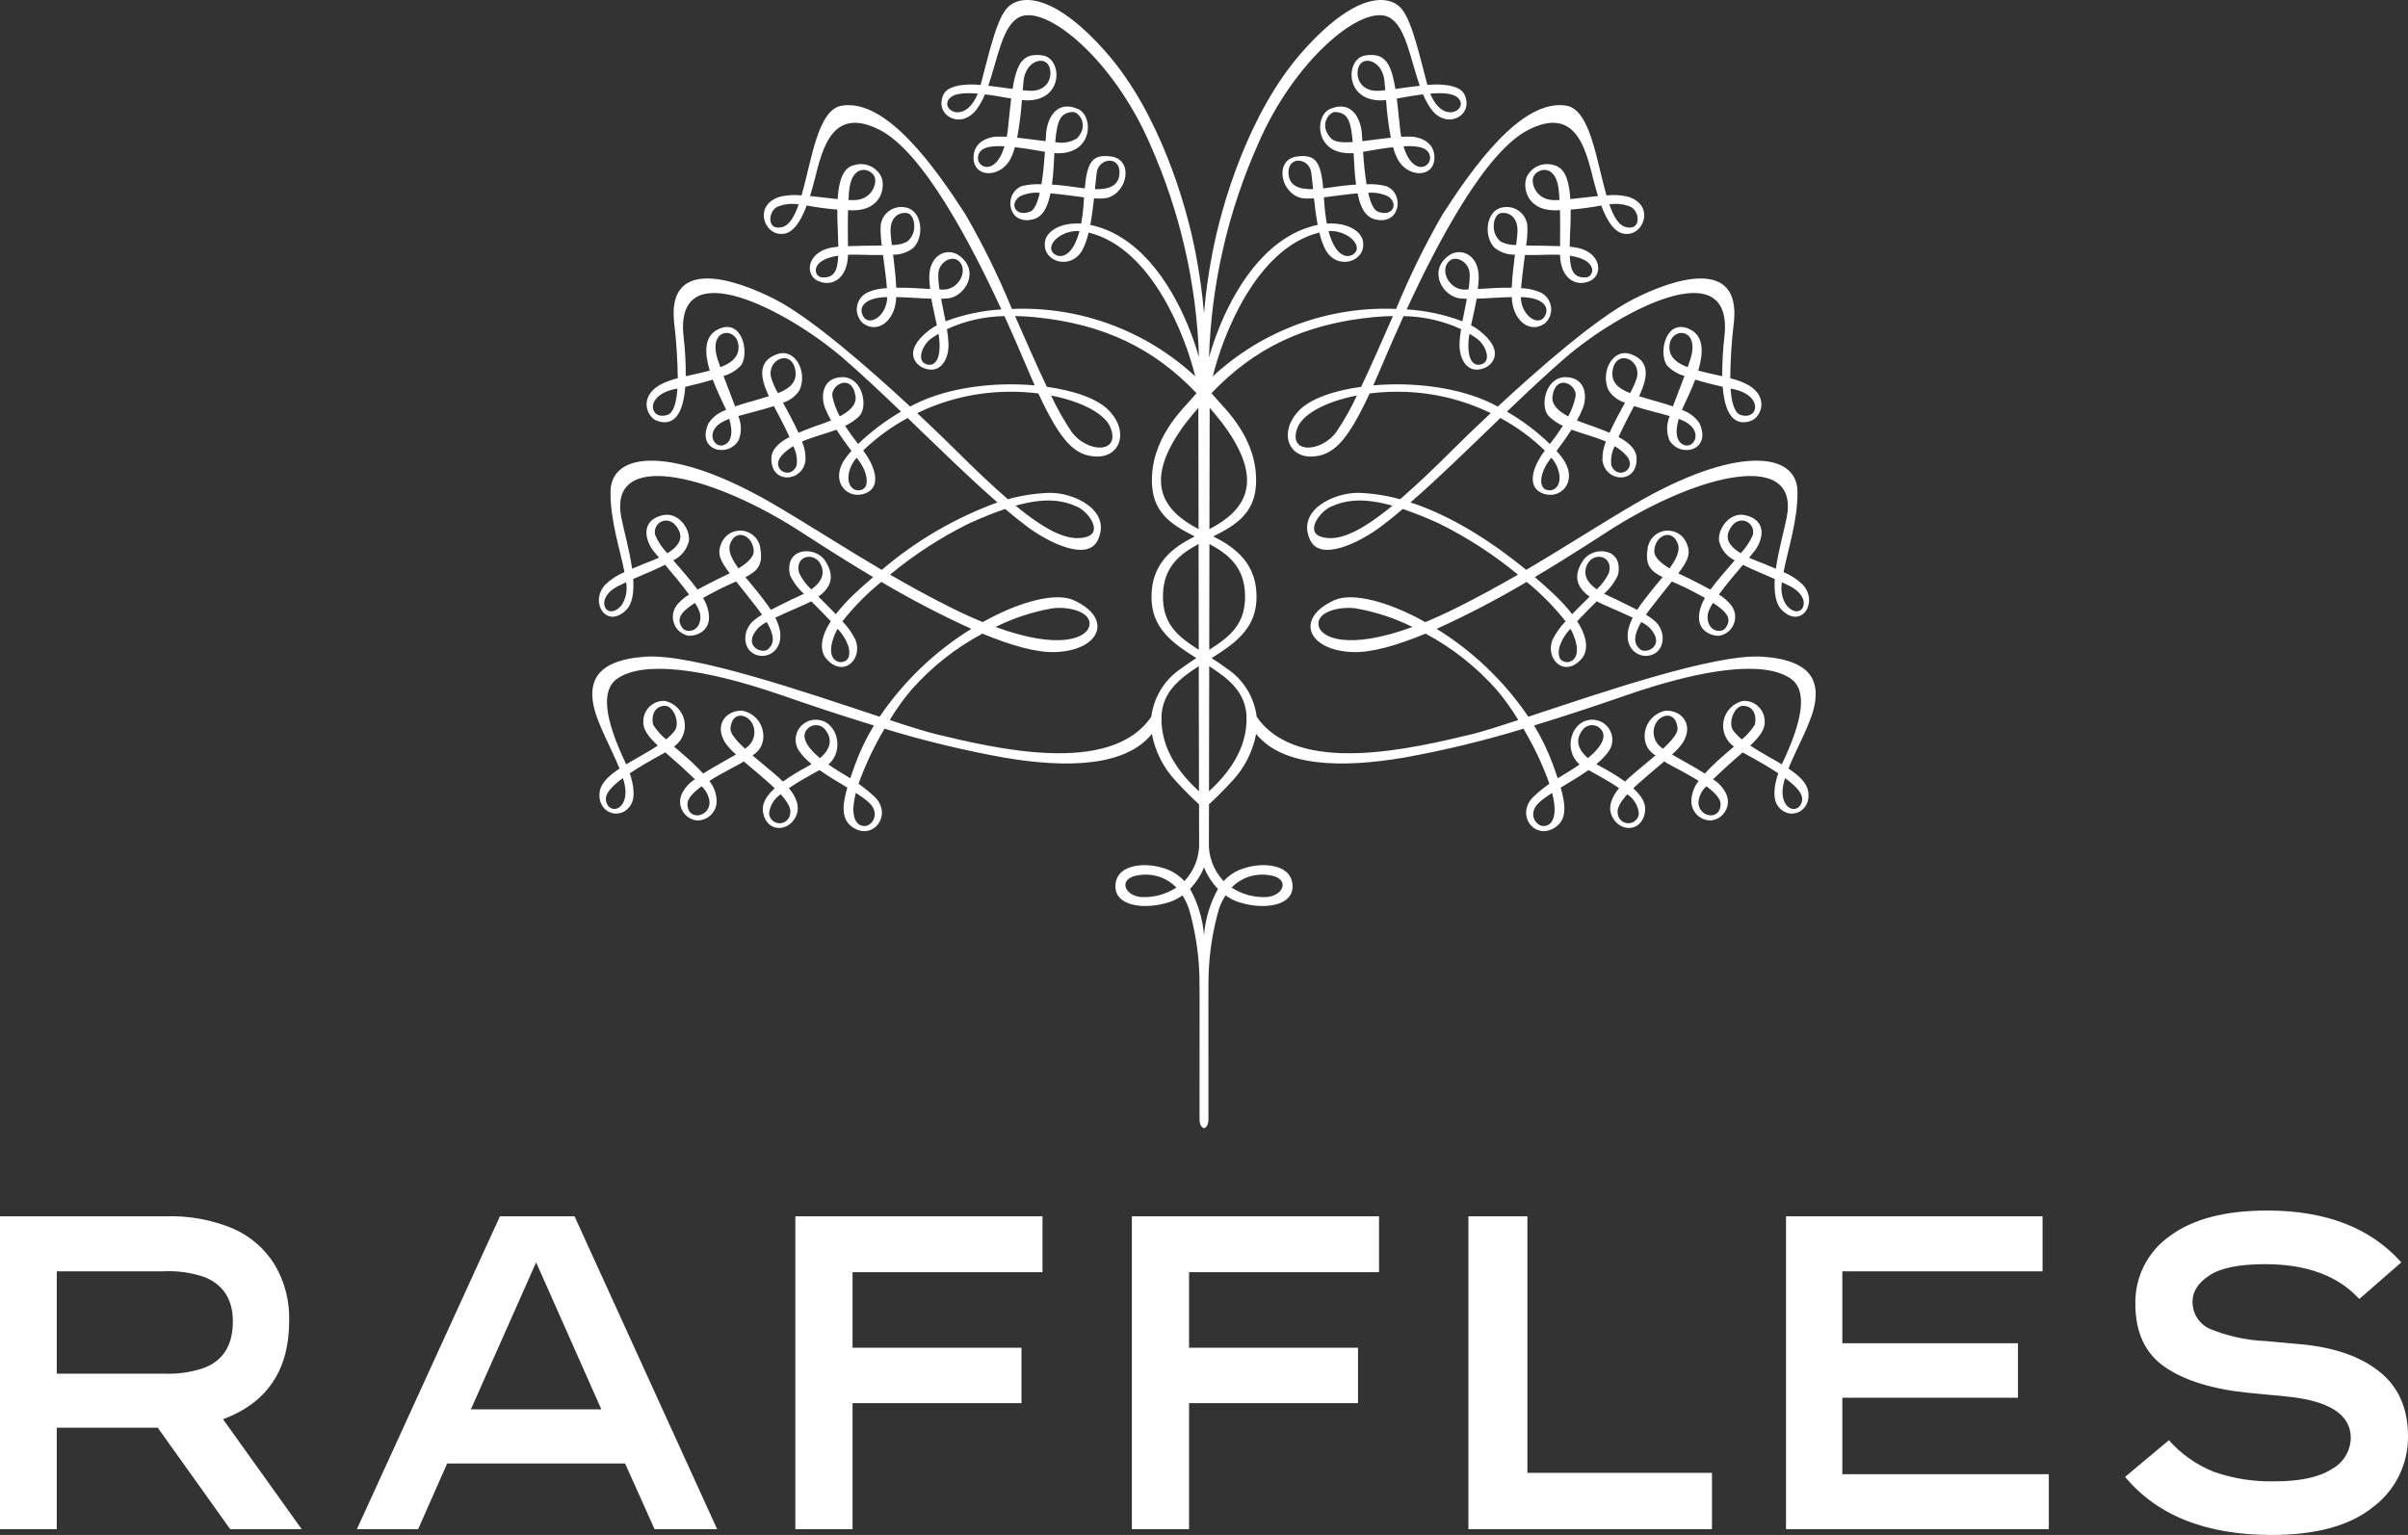 <svg width="298" height="190" viewBox="0 0 298 190" fill="none" xmlns="http://www.w3.org/2000/svg">
<rect x="0" y="0" width="298" height="190" fill="#333333" stroke="none"/>
<path d="M218.129 81.285C212.27 80.882 198.27 85.692 189.138 88.717C186.165 84.334 182.299 80.628 177.793 77.842C181.608 76.106 185.326 74.165 188.931 72.028C190.713 73.471 192.327 75.108 193.745 76.909C193.099 77.576 192.559 78.338 192.144 79.168C191.164 81.528 193.579 83.974 195.707 81.57C196.41 80.784 196.709 79.272 195.183 76.903C195.947 76.072 196.805 75.228 197.604 74.428C198.21 74.798 200.344 75.633 202.055 76.454C201.817 76.918 201.635 77.41 201.513 77.917C201.017 80.184 202.665 81.499 204.209 81.123C205.968 80.697 206.273 78.399 204.938 77.007C204.562 76.653 204.144 76.346 203.693 76.095C203.853 75.877 203.988 75.669 204.175 75.421C205.289 73.981 206.188 72.87 206.896 71.976C207.604 72.29 208.415 72.643 209.315 73.113C209.956 73.439 210.494 73.732 210.996 74.017C210.85 74.253 210.724 74.5 210.62 74.757C209.318 77.99 211.81 78.8 212.837 78.684C213.241 78.601 213.617 78.414 213.927 78.142C214.237 77.869 214.471 77.521 214.605 77.13C214.739 76.74 214.769 76.322 214.692 75.916C214.614 75.511 214.433 75.133 214.164 74.819C213.754 74.333 213.266 73.919 212.719 73.593C213.609 72.381 214.768 70.998 215.695 69.915C216.846 70.497 218.234 71.045 219.632 71.667C219.538 73.294 219.719 74.721 220.516 75.517C222.953 77.917 225.106 74.507 223.08 72.348C222.396 71.695 221.596 71.176 220.721 70.817C221.244 68.051 222.481 64.492 222.446 60.849C222.392 55.809 214.639 55.181 202.272 62.402C197.965 64.92 193.668 67.721 188.874 70.536C185.128 67.463 180.015 63.968 174.559 62.192C178.03 59.173 181.88 55.397 185.671 51.742C187.685 52.822 189.538 54.178 191.175 55.773C189.555 57.917 188.922 60.382 190.99 61.099C193.117 61.844 195.112 59.742 193.684 57.207C193.381 56.709 193.026 56.244 192.626 55.819C193.198 55.065 193.867 54.14 194.479 53.184C195.868 53.706 197.371 54.057 198.743 54.657C198.435 55.381 198.287 56.164 198.309 56.951C198.613 59.733 202.719 59.995 202.528 56.635C202.463 55.511 201.444 54.703 200.298 54.094C200.896 52.773 201.647 51.356 202.22 50.267C203.651 50.734 205.293 51.111 206.638 51.501C206.227 52.448 206.209 53.52 206.587 54.481C207.921 56.764 211.914 55.755 210.298 52.357C209.776 51.602 209.023 51.036 208.152 50.745C208.193 50.649 208.223 50.56 208.268 50.459C208.611 49.692 209.26 48.401 209.79 46.992C210.917 47.335 212.123 47.637 213.19 47.876C213.539 52.22 215.239 52.632 216.73 52.073C217.983 51.609 219.115 48.873 215.818 47.383C215.269 47.148 214.703 46.959 214.124 46.816C214.146 44.484 214.3 42.155 214.583 39.839C215.399 31.858 207.171 34.424 202.027 37.087C197.548 39.392 190.417 45.642 185.356 50.327C185.163 50.228 184.974 50.116 184.768 50.014C180.529 47.9 174.828 47.271 169.952 47.701C170.129 47.3 170.315 46.887 170.5 46.45C171.082 45.102 172.207 42.405 173.697 39.13C176.156 39.165 178.581 39.714 180.814 40.743C180.703 41.367 180.639 41.999 180.622 42.633C180.595 44.611 181.729 46.467 183.855 45.486C184.507 45.183 186.477 43.566 182.999 40.857C182.701 40.631 182.383 40.432 182.049 40.263C182.269 39.23 182.537 38.154 182.738 36.973C184.116 36.93 185.705 36.801 187.095 36.772C187.094 36.93 187.102 37.087 187.118 37.244C187.407 39.806 189.4 41.301 191.175 40.034C191.469 39.777 191.694 39.45 191.828 39.084C191.961 38.717 192 38.322 191.94 37.937C191.88 37.551 191.724 37.187 191.485 36.877C191.246 36.569 190.933 36.325 190.575 36.169C189.835 35.858 189.043 35.689 188.241 35.67C188.327 34.526 188.536 32.99 188.713 31.567C189.585 31.585 190.598 31.556 191.81 31.525C192.266 31.515 192.678 31.521 193.062 31.538C193.068 31.695 193.068 31.845 193.08 31.955C193.33 34.714 195.262 35.556 196.894 34.714C198.472 33.889 198.123 30.914 194.54 30.565C194.449 30.555 194.343 30.548 194.257 30.536C194.268 29.692 194.314 28.703 194.357 27.585C194.378 26.987 194.384 26.451 194.378 25.944C195.647 25.843 196.909 25.674 198.16 25.437C199.406 28.728 200.618 29.046 201.579 28.942C203.564 28.728 204.687 25.271 201.386 24.323C200.541 24.141 199.672 24.096 198.812 24.188C197.564 19.898 196.813 13.591 193.861 13.084C188.299 12.137 182.213 20.818 178.524 26.534C176.349 30.303 174.429 34.214 172.776 38.239C168.629 38.064 164.489 38.711 160.594 40.145C156.7 41.578 153.128 43.769 150.086 46.59C151.269 41.732 155.392 30.723 163.279 28.785C163.444 29.545 163.708 30.281 164.063 30.973C165.521 33.533 169.147 32.385 168.664 29.83C168.419 28.558 166.689 27.515 164.204 27.677C164.039 26.765 163.928 25.845 163.874 24.92C163.864 24.739 163.852 24.59 163.841 24.426C165.13 24.27 166.627 24.047 168.003 23.933C168.489 26.345 169.357 27.094 170.632 27.237C173.413 27.532 173.737 23.813 171.483 23.019C170.709 22.837 169.912 22.766 169.118 22.809C168.898 21.494 168.768 20.027 168.683 18.791C170.098 18.531 171.338 18.338 172.403 18.221C172.557 18.824 172.792 19.404 173.102 19.944C174.47 22.084 177.669 21.971 177.511 19.312C177.384 17.286 175.252 16.931 174.675 16.912C174.273 16.896 173.853 16.906 173.413 16.929C173.331 16.502 173.27 16.071 173.231 15.637C173.102 14.323 172.986 13.182 172.857 12.198C173.955 12.002 175.066 11.805 176.108 11.68C176.386 12.366 176.75 13.014 177.19 13.61C179.002 15.902 181.788 14.498 181.474 12.468C181.292 11.308 180.685 10.855 179.253 10.566C178.389 10.438 177.512 10.422 176.644 10.519C175.757 7.23 174.808 2.762 173.486 1.127C172.045 -0.656 167.885 -1.248 161.051 6.544C154.616 13.887 151.217 25.072 150.02 31.415C149.548 33.848 149.208 36.305 149.002 38.775C148.79 36.306 148.449 33.849 147.979 31.415C146.779 25.072 143.383 13.887 136.947 6.544C130.114 -1.248 125.957 -0.656 124.517 1.127C123.192 2.762 122.246 7.23 121.357 10.519C120.487 10.423 119.608 10.438 118.743 10.566C117.315 10.855 116.703 11.308 116.528 12.468C116.204 14.498 118.997 15.902 120.807 13.61C121.251 13.016 121.616 12.368 121.891 11.68C122.929 11.805 124.043 12.002 125.141 12.198C125.015 13.182 124.897 14.323 124.77 15.637C124.724 16.112 124.666 16.534 124.589 16.929C124.153 16.906 123.722 16.896 123.323 16.912C122.752 16.931 120.612 17.286 120.487 19.312C120.332 21.971 123.528 22.084 124.897 19.944C125.207 19.402 125.441 18.82 125.596 18.215C126.667 18.338 127.902 18.531 129.318 18.792C129.229 20.028 129.102 21.495 128.882 22.809C128.087 22.767 127.29 22.838 126.515 23.02C124.267 23.814 124.593 27.532 127.367 27.238C128.647 27.095 129.505 26.345 130.005 23.933C131.373 24.047 132.866 24.271 134.159 24.427C134.147 24.591 134.134 24.739 134.124 24.92C134.075 25.845 133.965 26.766 133.796 27.677C131.315 27.515 129.579 28.558 129.337 29.831C128.859 32.385 132.484 33.533 133.937 30.974C134.292 30.281 134.556 29.546 134.722 28.786C142.61 30.723 146.727 41.733 147.92 46.591C144.877 43.77 141.306 41.579 137.411 40.146C133.517 38.712 129.376 38.065 125.23 38.24C123.576 34.214 121.654 30.303 119.476 26.534C115.787 20.818 109.692 12.137 104.147 13.084C101.183 13.591 100.435 19.898 99.196 24.188C98.334 24.095 97.462 24.14 96.614 24.323C93.319 25.271 94.432 28.728 96.421 28.942C97.38 29.046 98.594 28.728 99.836 25.437C101.088 25.674 102.351 25.843 103.62 25.944C103.62 26.451 103.62 26.987 103.647 27.585C103.686 28.703 103.734 29.692 103.745 30.536C103.654 30.548 103.551 30.555 103.46 30.565C99.881 30.914 99.531 33.889 101.112 34.714C102.738 35.556 104.67 34.714 104.922 31.955C104.932 31.845 104.934 31.695 104.938 31.538C105.324 31.521 105.735 31.515 106.19 31.525C107.402 31.555 108.411 31.585 109.278 31.567C109.468 32.99 109.672 34.527 109.759 35.67C108.955 35.688 108.162 35.857 107.42 36.169C107.063 36.325 106.751 36.569 106.513 36.878C106.275 37.187 106.118 37.551 106.058 37.937C105.998 38.322 106.036 38.716 106.169 39.083C106.302 39.449 106.526 39.776 106.819 40.034C108.595 41.301 110.592 39.806 110.88 37.244C110.897 37.102 110.897 36.93 110.907 36.772C112.294 36.801 113.882 36.93 115.26 36.973C115.462 38.154 115.729 39.23 115.945 40.263C115.614 40.434 115.298 40.633 115.001 40.857C111.521 43.566 113.492 45.183 114.145 45.486C116.273 46.467 117.407 44.611 117.384 42.633C117.362 41.999 117.296 41.368 117.187 40.743C119.421 39.714 121.847 39.164 124.307 39.13C125.793 42.405 126.917 45.102 127.5 46.45C127.687 46.887 127.869 47.3 128.048 47.701C123.174 47.271 117.473 47.9 113.23 50.014C113.02 50.116 112.84 50.228 112.642 50.327C107.589 45.642 100.451 39.392 95.979 37.087C90.826 34.424 82.597 31.858 83.418 39.839C83.699 42.155 83.852 44.484 83.878 46.816C83.298 46.959 82.731 47.149 82.182 47.383C78.882 48.873 80.021 51.609 81.267 52.073C82.766 52.632 84.464 52.22 84.808 47.876C85.875 47.637 87.082 47.335 88.205 46.992C88.736 48.401 89.388 49.692 89.735 50.459C89.776 50.56 89.805 50.649 89.851 50.745C88.978 51.036 88.224 51.601 87.7 52.357C86.085 55.755 90.081 56.764 91.414 54.481C91.792 53.52 91.774 52.449 91.366 51.501C92.707 51.111 94.349 50.734 95.776 50.267C96.351 51.352 97.1 52.773 97.698 54.094C96.552 54.703 95.531 55.51 95.468 56.635C95.281 59.995 99.392 59.733 99.685 56.951C99.713 56.163 99.565 55.38 99.253 54.657C100.629 54.057 102.132 53.706 103.523 53.184C104.133 54.14 104.804 55.066 105.369 55.819C104.976 56.248 104.623 56.712 104.316 57.207C102.893 59.742 104.883 61.844 107.01 61.099C109.078 60.382 108.445 57.917 106.819 55.769C108.462 54.18 110.316 52.825 112.329 51.742C116.124 55.397 119.97 59.173 123.441 62.192C118.208 64.096 113.36 66.922 109.126 70.536C104.333 67.721 100.029 64.921 95.724 62.403C83.361 55.181 75.608 55.809 75.554 60.848C75.516 64.492 76.754 68.051 77.281 70.817C76.408 71.178 75.609 71.697 74.925 72.348C72.888 74.507 75.043 77.917 77.484 75.517C78.28 74.721 78.466 73.294 78.361 71.667C79.77 71.044 81.151 70.497 82.309 69.915C83.235 70.998 84.391 72.38 85.276 73.593C84.732 73.922 84.244 74.336 83.831 74.819C83.564 75.133 83.383 75.512 83.307 75.917C83.23 76.323 83.261 76.741 83.395 77.131C83.53 77.521 83.764 77.87 84.074 78.142C84.384 78.414 84.76 78.601 85.165 78.684C86.191 78.8 88.678 77.99 87.385 74.757C87.276 74.502 87.15 74.255 87.009 74.017C87.501 73.731 88.047 73.439 88.688 73.113C89.591 72.642 90.399 72.29 91.1 71.975C91.811 72.87 92.713 73.98 93.824 75.42C94.007 75.669 94.146 75.877 94.299 76.095C93.851 76.348 93.436 76.654 93.062 77.007C91.727 78.399 92.031 80.697 93.791 81.123C95.338 81.499 96.986 80.184 96.486 77.917C96.363 77.41 96.183 76.919 95.95 76.454C97.657 75.632 99.789 74.797 100.395 74.427C101.192 75.228 102.048 76.072 102.812 76.901C101.284 79.272 101.589 80.784 102.288 81.57C104.418 83.974 106.835 81.528 105.855 79.168C105.441 78.336 104.899 77.574 104.25 76.909C105.672 75.111 107.287 73.474 109.066 72.028C112.673 74.164 116.392 76.105 120.208 77.842C115.7 80.627 111.832 84.333 108.858 88.717C99.736 85.692 85.73 80.882 79.87 81.285C73.552 81.723 72.942 84.58 73.43 87.213C73.866 89.515 75.647 92.585 76.669 95.134C75.379 95.99 74.391 96.892 74.221 97.982C73.818 100.663 76.837 101.668 78.072 99.622C78.63 98.707 78.439 97.201 77.935 95.72C79.037 94.984 80.476 94.139 82.338 93.137C82.969 93.692 83.646 94.267 84.333 94.897C84.977 95.497 85.527 96 86.002 96.461C85.307 96.896 84.747 97.514 84.383 98.248C84.225 98.586 84.151 98.957 84.166 99.33C84.181 99.703 84.286 100.067 84.471 100.391C84.656 100.715 84.916 100.99 85.229 101.194C85.543 101.397 85.9 101.522 86.272 101.558C86.882 101.565 87.471 101.338 87.92 100.926C88.369 100.513 88.643 99.945 88.688 99.337C88.714 98.368 88.394 97.422 87.786 96.667C89.421 95.622 91.286 94.738 91.776 94.425C91.869 94.362 91.948 94.308 92.038 94.246C92.922 95.007 93.854 95.754 94.454 96.303C94.751 96.561 95.305 97.028 95.874 97.572C94.362 98.948 94.309 99.914 94.454 100.667C94.902 102.956 97.501 103.079 98.484 101.084C99.067 99.894 98.536 98.66 97.634 97.556C98.892 96.683 100.37 95.915 101.417 95.32C102.519 96.103 103.744 96.822 104.859 97.487C104.203 99.771 104.122 101.431 105.49 102.38C108.027 104.159 110.632 100.803 108.122 98.52C107.531 97.978 106.905 97.475 106.249 97.014C106.988 94.945 107.905 92.942 108.99 91.031C109.143 90.753 109.307 90.475 109.467 90.202C114.304 91.68 119.224 92.87 124.202 93.767C132.125 95.123 139.304 94.868 142.549 90.845C142.949 92.988 143.945 94.974 145.422 96.578C146.713 97.997 147.784 99.015 148.386 99.568C148.39 102.391 148.397 104.126 148.397 104.126C148.444 105.03 148.306 105.934 147.991 106.783C147.677 107.632 147.193 108.408 146.568 109.065C145.813 108.234 144.824 107.65 143.732 107.389C141.922 106.824 138.368 106.848 138.058 109.381C137.703 112.232 141.733 112.679 144.805 111.632C145.351 111.445 145.865 111.174 146.329 110.83C146.657 111.34 146.924 111.886 147.126 112.457C147.887 115.085 148.323 117.796 148.424 120.529C148.444 121.21 148.473 121.869 148.447 138.5C148.444 139.289 148.752 139.587 149.001 139.653C149.248 139.587 149.557 139.289 149.551 138.5C149.522 121.869 149.555 121.209 149.574 120.529C149.671 117.796 150.107 115.084 150.87 112.457C151.07 111.885 151.337 111.339 151.665 110.83C152.129 111.172 152.642 111.443 153.186 111.632C156.269 112.679 160.296 112.232 159.939 109.381C159.626 106.848 156.074 106.824 154.266 107.389C153.175 107.651 152.187 108.234 151.432 109.065C150.807 108.409 150.323 107.633 150.009 106.783C149.695 105.934 149.558 105.03 149.607 104.126C149.607 104.126 149.609 102.391 149.618 99.568C150.214 99.015 151.285 97.997 152.578 96.578C154.054 94.974 155.049 92.987 155.451 90.845C158.699 94.868 165.87 95.123 173.802 93.768C178.779 92.87 183.699 91.679 188.536 90.201C188.694 90.475 188.852 90.753 189.004 91.03C190.093 92.94 191.01 94.942 191.744 97.014C191.09 97.474 190.467 97.977 189.88 98.52C187.376 100.802 189.975 104.159 192.51 102.379C193.876 101.431 193.797 99.771 193.143 97.487C194.254 96.821 195.483 96.102 196.587 95.32C197.623 95.915 199.108 96.683 200.367 97.556C199.464 98.66 198.933 99.894 199.51 101.084C200.504 103.079 203.103 102.955 203.55 100.667C203.693 99.913 203.633 98.947 202.127 97.571C202.696 97.028 203.249 96.561 203.55 96.303C204.145 95.753 205.077 95.008 205.962 94.246C206.049 94.307 206.13 94.361 206.221 94.425C206.715 94.737 208.573 95.622 210.215 96.667C209.607 97.422 209.288 98.368 209.315 99.337C209.359 99.944 209.633 100.511 210.08 100.923C210.527 101.336 211.115 101.563 211.723 101.558C212.096 101.522 212.454 101.398 212.768 101.195C213.082 100.992 213.343 100.717 213.528 100.393C213.714 100.068 213.818 99.704 213.834 99.331C213.849 98.958 213.775 98.586 213.616 98.248C213.252 97.514 212.691 96.895 211.996 96.461C212.473 96 213.021 95.497 213.669 94.897C214.352 94.267 215.027 93.692 215.66 93.137C217.523 94.139 218.963 94.984 220.069 95.72C219.561 97.201 219.374 98.706 219.928 99.622C221.163 101.667 224.186 100.663 223.773 97.981C223.605 96.892 222.621 95.99 221.327 95.134C222.351 92.585 224.14 89.514 224.57 87.213C225.06 84.58 224.45 81.723 218.129 81.285ZM193.786 81.948C193.02 81.815 192.776 81.289 192.956 80.184C193.221 79.3 193.7 78.495 194.349 77.838C194.405 77.922 194.455 78.01 194.5 78.1C196.026 81.314 194.501 82.075 193.786 81.948ZM196.313 70.136C196.971 68.182 199.742 68.673 199.109 70.923C198.74 71.687 198.229 72.374 197.604 72.947C196.651 72.288 195.9 71.374 196.313 70.136ZM204.176 77.734C206.205 79.957 203.701 80.998 202.979 80.383C202.387 79.872 201.903 79.066 203.116 77.001C203.503 77.194 203.859 77.44 204.176 77.734ZM206.609 70.358C205.59 69.74 204.669 68.959 204.722 68.165C204.851 66.15 207.04 65.375 207.668 67.407C207.926 68.245 207.384 69.292 206.608 70.358L206.609 70.358ZM213.547 77.724C212.981 78.497 211.118 78.124 211.334 76.061C211.461 75.546 211.688 75.062 212.001 74.634C213.911 75.854 214.295 76.693 213.547 77.724V77.724ZM215.416 68.479C214.313 67.81 213.452 66.906 213.948 65.758C214.955 63.418 217.303 64.559 216.929 66.206C216.566 67.049 216.054 67.819 215.416 68.479V68.479ZM221.49 72.541C224.635 74.139 222.889 77.009 221.112 74.954C220.823 74.539 220.623 74.07 220.523 73.574C220.424 73.079 220.427 72.568 220.533 72.074C220.854 72.228 221.176 72.381 221.49 72.54V72.541ZM199.647 65.35C210.651 58.462 222.717 55.78 221.112 64.058C220.818 65.579 220.097 68.068 219.773 70.399C219.242 70.175 218.729 69.971 218.287 69.782C217.956 69.645 217.228 69.385 216.453 69.028C216.825 68.581 217.109 68.245 217.213 68.104C218.446 66.331 218.39 64.282 215.939 63.767C214.035 63.36 212.551 65.479 212.74 66.963C212.861 67.483 213.099 67.968 213.435 68.382C213.772 68.797 214.198 69.129 214.681 69.356C213.669 70.524 212.528 71.817 211.677 72.98C210.821 72.504 209.887 72.049 209.057 71.626C208.844 71.509 208.31 71.279 207.697 70.967C208.949 69.309 209.26 68.513 208.741 67.279C208.533 66.748 208.151 66.303 207.658 66.018C207.164 65.732 206.587 65.623 206.023 65.708C205.459 65.793 204.94 66.067 204.553 66.485C204.165 66.904 203.932 67.441 203.89 68.01C203.581 69.955 204.286 70.705 205.752 71.445C205.204 72.106 204.641 72.764 204.176 73.359C203.728 73.951 203.134 74.663 202.607 75.484C201.554 74.942 200.492 74.455 200.052 74.222C199.777 74.069 199.167 73.83 198.509 73.493C199.248 72.845 199.839 72.045 200.242 71.149C200.942 67.727 197.139 67.569 195.928 69.356C194.338 71.691 195.644 73.086 196.725 73.85C196.02 74.546 195.27 75.29 194.564 76.02C193.87 75.134 193.107 74.303 192.283 73.535C191.617 72.901 190.819 72.188 189.937 71.434C194.698 68.606 198.515 66.055 199.647 65.35V65.35ZM214.546 48.173C218.349 49.004 217.554 52.125 215.374 51.344C214.621 51.078 214.284 49.764 214.164 48.094C214.295 48.115 214.421 48.144 214.546 48.173V48.173ZM191.682 60.69C190.226 60.592 190.594 58.439 191.781 56.919C191.835 56.842 191.916 56.74 191.989 56.651C192.169 56.864 192.331 57.092 192.474 57.332C193.517 59.188 192.892 60.773 191.682 60.69ZM194.98 49.094C194.797 49.949 194.493 50.773 194.077 51.541C192.9 50.92 191.968 50.107 192.13 49.031C192.568 46.124 195.264 47.631 194.98 49.094H194.98ZM201.264 56.383C202.719 58.032 200.232 59.503 199.416 57.652C199.298 56.821 199.443 55.973 199.828 55.227C200.361 55.54 200.845 55.93 201.264 56.383H201.264ZM202.561 46.783C202.344 47.434 202.067 48.063 201.733 48.663C200.326 48.111 199.306 47.334 199.58 45.799C200.052 43.153 203.166 44.468 202.561 46.783L202.561 46.783ZM208.553 52.2C210.838 53.44 209.615 55.653 208.331 55.05C207.471 54.645 207.257 53.532 207.749 51.847C208.024 51.947 208.293 52.065 208.553 52.2H208.553ZM209.188 44.468C209.08 44.809 208.957 45.126 208.851 45.451C207.633 44.984 206.747 44.344 206.616 43.298C206.273 40.412 210.539 40.271 209.188 44.468H209.188ZM193.691 44.306C200.469 38.463 214.569 31 213.406 41.651C213.213 43.283 213.122 44.925 213.134 46.567C212.146 46.342 211.116 46.135 210.166 45.871C210.791 43.78 210.919 41.674 209.188 40.789C206.248 39.297 205.221 43.454 206.238 45.164C206.833 45.827 207.607 46.304 208.467 46.538C207.944 47.946 207.429 49.204 207.027 50.305C206.062 49.971 205.117 49.717 204.523 49.542C203.975 49.368 203.398 49.216 202.842 49.044C202.88 48.978 202.913 48.909 202.94 48.838C203.7 47.163 204.524 44.69 201.705 43.805C199.591 43.139 198.045 46.008 199.042 48.271C199.516 49.025 200.245 49.583 201.097 49.843C200.459 51.019 199.741 52.327 199.187 53.567C198.641 53.336 198.13 53.145 197.738 52.996C197.184 52.765 196.169 52.459 195.156 52.042C195.441 51.543 195.689 51.025 195.899 50.49C196.472 48.969 196.181 46.723 193.777 46.683C191.22 46.65 190.52 50.363 191.685 51.537C192.191 52.02 192.772 52.417 193.407 52.711C192.911 53.488 192.376 54.239 191.803 54.962C190.202 53.414 188.419 52.067 186.492 50.95C188.968 48.576 191.409 46.278 193.691 44.306H193.691ZM196.313 34.331C194.77 34.453 194.337 33.526 194.266 31.652C197.895 32.188 197.249 34.258 196.313 34.331H196.313ZM201.769 25.589C202.916 26.077 203.191 28.59 201.229 28.116C200.32 27.906 199.69 26.805 199.161 25.3C200.04 25.152 200.944 25.253 201.77 25.589H201.769ZM182.802 41.935C183.819 42.663 184.583 44.57 183.471 45.042C182.208 45.571 181.474 44.244 181.789 41.715C181.806 41.576 181.845 41.443 181.864 41.314C182.24 41.541 182.554 41.755 182.802 41.935ZM181.316 35.85C179.285 35.907 178.056 33.306 179.447 32.236C180.267 31.611 181.847 32.458 181.885 33.95C181.888 34.58 181.837 35.21 181.733 35.832C181.595 35.837 181.439 35.85 181.316 35.85H181.316ZM187.627 30.327C186.979 30.347 186.335 30.209 185.752 29.924C184.328 28.82 184.803 26.534 185.729 26.379C186.645 26.219 187.925 26.776 187.787 28.849C187.756 29.25 187.698 29.766 187.627 30.327H187.627ZM189.335 36.867C191.176 37.183 191.531 38.108 191.334 38.765C190.778 40.678 188.281 39.334 188.198 36.774C188.579 36.779 188.958 36.81 189.334 36.867H189.335ZM189.132 16.079C194.981 13.102 196.21 18.315 197.203 22.288C197.388 23.025 197.575 23.68 197.757 24.265C196.605 24.374 195.409 24.538 194.332 24.646C194.122 21.346 193.192 20.615 192.13 20.393C191.515 20.241 190.867 20.302 190.291 20.567C189.716 20.831 189.247 21.283 188.962 21.849C188.391 23.046 188.833 26.1 192.568 26.032C192.744 26.032 192.883 26.015 193.051 26.007C193.099 27.717 193.068 29.304 193.062 30.47C191.648 30.412 190.155 30.414 188.864 30.389C188.995 29.598 189.047 28.795 189.02 27.993C188.994 27.626 188.889 27.27 188.712 26.948C188.535 26.625 188.291 26.345 187.996 26.125C187.701 25.906 187.362 25.753 187.002 25.676C186.642 25.6 186.27 25.601 185.912 25.681C183.855 26.065 183.581 29.286 184.96 30.669C185.672 31.243 186.564 31.545 187.478 31.521C187.308 32.853 187.135 34.331 187.085 35.611C185.676 35.594 184.162 35.691 182.888 35.772C182.927 35.343 182.985 34.933 182.998 34.459C183.058 31.448 180.716 30.59 179.284 31.636C176.668 33.554 178.558 36.675 180.652 36.93C180.914 36.959 181.209 36.978 181.532 36.987C181.366 37.895 181.157 38.844 180.982 39.769C178.768 38.937 176.441 38.441 174.08 38.296C177.879 30.071 183.78 18.808 189.132 16.079H189.132ZM192.991 24.758C192.679 24.77 192.382 24.775 192.131 24.764C189.989 24.64 189.335 22.481 189.848 21.72C190.525 20.713 192.636 20.393 192.918 23.686C192.956 24.041 192.973 24.396 192.991 24.758H192.991ZM167.522 31.442C166.679 32.072 165.217 31.677 164.412 28.596C166.872 28.471 168.765 30.528 167.522 31.442ZM171.746 24.288C173.185 25.217 172.309 26.917 170.499 26.19C169.971 25.973 169.598 25.061 169.322 23.867C170.153 23.792 170.989 23.937 171.746 24.288ZM176.974 19.439C177.11 20.781 174.785 21.807 173.687 18.107C175.707 18.001 176.859 18.34 176.974 19.439ZM180.621 12.339C181.497 13.685 178.535 15.37 177 11.587C178.723 11.449 180.114 11.56 180.621 12.339ZM117.384 12.339C117.885 11.56 119.28 11.449 121.001 11.587C119.464 15.37 116.502 13.685 117.384 12.339H117.384ZM121.03 19.439C121.14 18.346 122.294 18.001 124.312 18.107C123.209 21.806 120.89 20.781 121.031 19.439H121.03ZM127.5 26.19C125.69 26.917 124.808 25.217 126.259 24.288C127.013 23.936 127.847 23.791 128.675 23.867C128.403 25.061 128.025 25.973 127.5 26.19H127.5ZM130.477 31.441C129.234 30.528 131.121 28.471 133.591 28.596C132.781 31.677 131.32 32.072 130.477 31.442L130.477 31.441ZM96.768 28.117C94.81 28.591 95.082 26.077 96.226 25.589C97.054 25.253 97.959 25.153 98.84 25.3C98.314 26.805 97.679 27.906 96.768 28.117ZM101.686 34.332C100.749 34.258 100.104 32.188 103.733 31.652C103.662 33.526 103.23 34.453 101.686 34.331V34.332ZM106.662 38.766C106.469 38.108 106.819 37.183 108.665 36.867C109.043 36.81 109.424 36.779 109.805 36.774C109.719 39.334 107.22 40.678 106.662 38.765V38.766ZM110.217 28.849C110.08 26.777 111.357 26.22 112.275 26.38C113.196 26.534 113.673 28.82 112.246 29.925C111.664 30.209 111.021 30.347 110.373 30.328C110.301 29.766 110.247 29.25 110.216 28.849L110.217 28.849ZM114.529 45.043C113.419 44.57 114.185 42.664 115.197 41.935C115.443 41.76 115.758 41.542 116.138 41.314C116.161 41.443 116.192 41.576 116.204 41.715C116.527 44.244 115.792 45.571 114.529 45.042L114.529 45.043ZM116.113 33.95C116.153 32.458 117.728 31.611 118.559 32.236C119.95 33.306 118.708 35.907 116.684 35.85C116.558 35.85 116.404 35.837 116.267 35.831C116.162 35.21 116.11 34.58 116.113 33.95ZM117.016 39.77C116.836 38.844 116.634 37.896 116.462 36.988C116.788 36.978 117.087 36.959 117.347 36.93C119.441 36.676 121.328 33.555 118.708 31.636C117.284 30.59 114.94 31.448 115.002 34.459C115.013 34.934 115.071 35.344 115.117 35.772C113.838 35.691 112.327 35.595 110.913 35.612C110.865 34.332 110.687 32.853 110.522 31.521C111.436 31.546 112.328 31.244 113.039 30.669C114.415 29.287 114.145 26.066 112.088 25.682C111.729 25.603 111.357 25.602 110.998 25.678C110.638 25.756 110.3 25.909 110.005 26.128C109.71 26.347 109.465 26.627 109.288 26.949C109.111 27.271 109.005 27.627 108.978 27.993C108.959 28.795 109.011 29.597 109.132 30.39C107.845 30.415 106.352 30.413 104.94 30.471C104.934 29.304 104.901 27.718 104.949 26.008C105.113 26.015 105.254 26.033 105.428 26.033C109.171 26.1 109.613 23.047 109.044 21.849C108.758 21.284 108.288 20.832 107.712 20.567C107.136 20.303 106.487 20.242 105.872 20.394C104.805 20.616 103.877 21.346 103.662 24.647C102.591 24.539 101.391 24.375 100.243 24.265C100.429 23.681 100.612 23.025 100.801 22.289C101.793 18.316 103.016 13.103 108.868 16.08C114.222 18.809 120.12 30.072 123.923 38.298C121.56 38.441 119.232 38.938 117.016 39.77ZM105.007 24.758C105.026 24.396 105.047 24.041 105.076 23.686C105.368 20.393 107.471 20.713 108.152 21.72C108.665 22.481 108.007 24.64 105.871 24.764C105.62 24.775 105.317 24.77 105.007 24.758ZM82.626 51.344C80.453 52.125 79.65 49.004 83.451 48.173C83.575 48.144 83.702 48.115 83.831 48.094C83.719 49.764 83.378 51.078 82.626 51.344ZM88.809 44.468C87.465 40.271 91.727 40.412 91.379 43.298C91.252 44.344 90.365 44.984 89.149 45.451C89.033 45.125 88.921 44.809 88.809 44.468ZM89.672 55.049C88.385 55.653 87.162 53.44 89.444 52.2C89.705 52.067 89.974 51.949 90.249 51.847C90.745 53.532 90.53 54.645 89.672 55.049ZM95.437 46.783C94.837 44.468 97.941 43.153 98.42 45.8C98.696 47.335 97.675 48.112 96.27 48.663C95.932 48.066 95.652 47.436 95.437 46.783ZM98.578 57.652C97.77 59.503 95.281 58.032 96.737 56.384C97.155 55.931 97.636 55.542 98.165 55.227C98.559 55.97 98.704 56.82 98.578 57.652V57.652ZM103.016 49.095C102.732 47.632 105.427 46.124 105.871 49.031C106.028 50.107 105.1 50.92 103.923 51.541C103.508 50.772 103.203 49.948 103.016 49.094V49.095ZM106.317 60.691C105.107 60.773 104.478 59.189 105.522 57.332C105.669 57.094 105.833 56.867 106.014 56.654C106.083 56.74 106.162 56.843 106.218 56.92C107.401 58.439 107.774 60.592 106.317 60.69L106.317 60.691ZM106.191 54.957C105.705 54.325 105.13 53.564 104.59 52.711C105.225 52.418 105.808 52.021 106.313 51.538C107.482 50.364 106.772 46.651 104.22 46.683C101.815 46.724 101.526 48.97 102.095 50.491C102.308 51.025 102.558 51.543 102.842 52.043C101.827 52.459 100.816 52.766 100.257 52.997C99.871 53.145 99.353 53.336 98.815 53.568C98.258 52.328 97.54 51.019 96.899 49.843C97.752 49.584 98.482 49.026 98.956 48.272C99.954 46.009 98.41 43.14 96.293 43.805C93.471 44.69 94.299 47.163 95.059 48.839C95.084 48.902 95.122 48.976 95.153 49.045C94.596 49.217 94.028 49.369 93.471 49.542C92.876 49.718 91.933 49.972 90.972 50.306C90.575 49.205 90.061 47.946 89.537 46.539C90.394 46.305 91.166 45.827 91.757 45.164C92.772 43.454 91.747 39.298 88.809 40.79C87.082 41.675 87.204 43.78 87.833 45.872C86.884 46.136 85.847 46.342 84.864 46.568C84.877 44.925 84.786 43.283 84.593 41.652C83.428 31 97.528 38.463 104.305 44.306C106.597 46.278 109.033 48.575 111.503 50.951C109.581 52.072 107.797 53.417 106.192 54.957L106.191 54.957ZM76.889 74.954C75.112 77.009 73.366 74.139 76.505 72.54C76.826 72.38 77.146 72.228 77.476 72.074C77.576 72.569 77.575 73.079 77.474 73.573C77.374 74.068 77.175 74.537 76.889 74.954ZM81.076 66.206C80.696 64.559 83.041 63.418 84.057 65.758C84.553 66.906 83.685 67.81 82.589 68.484C81.947 67.825 81.434 67.052 81.076 66.206ZM84.453 77.724C83.702 76.693 84.092 75.854 85.996 74.634C86.311 75.06 86.537 75.546 86.66 76.061C86.882 78.123 85.02 78.497 84.453 77.724ZM90.332 67.407C90.955 65.375 93.143 66.15 93.276 68.164C93.324 68.959 92.406 69.739 91.395 70.358C90.611 69.292 90.073 68.245 90.332 67.407ZM95.02 80.383C94.298 80.998 91.792 79.957 93.824 77.734C94.14 77.439 94.497 77.192 94.885 77.001C96.097 79.066 95.614 79.872 95.02 80.383H95.02ZM100.396 72.947C99.77 72.374 99.26 71.687 98.893 70.923C98.258 68.673 101.029 68.182 101.687 70.137C102.101 71.374 101.354 72.288 100.396 72.947ZM105.048 80.184C105.223 81.289 104.974 81.815 104.214 81.948C103.495 82.076 101.974 81.314 103.504 78.1C103.546 78.009 103.595 77.921 103.651 77.838C104.296 78.498 104.775 79.302 105.047 80.184L105.048 80.184ZM105.713 73.535C104.894 74.306 104.132 75.137 103.435 76.02C102.733 75.29 101.984 74.546 101.28 73.849C102.353 73.086 103.663 71.69 102.077 69.356C100.855 67.569 97.058 67.727 97.753 71.149C98.159 72.044 98.75 72.843 99.487 73.493C98.835 73.83 98.224 74.07 97.942 74.221C97.506 74.454 96.443 74.942 95.397 75.484C94.868 74.663 94.27 73.951 93.825 73.359C93.362 72.764 92.796 72.106 92.246 71.445C93.709 70.705 94.425 69.955 94.112 68.01C94.07 67.441 93.835 66.903 93.447 66.485C93.059 66.067 92.54 65.793 91.976 65.708C91.411 65.623 90.835 65.732 90.34 66.018C89.846 66.303 89.464 66.748 89.256 67.279C88.746 68.513 89.057 69.309 90.303 70.967C89.69 71.279 89.155 71.509 88.939 71.626C88.112 72.049 87.18 72.503 86.319 72.98C85.474 71.817 84.332 70.524 83.319 69.355C83.802 69.129 84.227 68.796 84.563 68.381C84.899 67.967 85.136 67.482 85.258 66.963C85.445 65.478 83.971 63.36 82.057 63.767C79.611 64.281 79.556 66.331 80.787 68.104C80.89 68.245 81.171 68.58 81.55 69.028C80.774 69.384 80.045 69.645 79.709 69.781C79.273 69.97 78.758 70.175 78.227 70.398C77.901 68.068 77.185 65.579 76.89 64.058C75.277 55.78 87.346 58.462 98.353 65.35C99.487 66.055 103.302 68.606 108.062 71.434C107.181 72.188 106.38 72.901 105.713 73.535L105.713 73.535ZM74.989 99.09C74.863 98.381 75.45 97.509 77.082 96.314C77.27 96.845 77.382 97.4 77.412 97.962C77.43 100.488 75.265 100.744 74.989 99.09ZM82.438 91.527C81.819 91.018 81.283 90.415 80.85 89.74C80.623 89.129 80.681 87.429 82.251 87.367C83.361 87.315 84.212 89.515 83.476 90.481C83.169 90.866 82.821 91.217 82.438 91.527ZM87.815 99.364C87.757 101.188 85.104 101.617 85.07 99.553C85.054 98.853 85.816 98.072 86.825 97.328C87.407 97.853 87.763 98.583 87.816 99.364L87.815 99.364ZM92.303 92.591C92.268 92.617 92.224 92.645 92.189 92.672C91.117 91.676 90.341 90.754 90.399 90.149C90.609 87.926 92.544 88.383 93.127 89.617C93.374 90.128 93.427 90.712 93.276 91.259C93.124 91.806 92.779 92.28 92.303 92.591H92.303ZM97.787 100.727C97.754 101.051 97.601 101.35 97.359 101.568C97.117 101.786 96.803 101.905 96.477 101.904C96.151 101.903 95.838 101.78 95.598 101.56C95.358 101.341 95.208 101.039 95.178 100.715C95.219 100.233 95.371 99.766 95.621 99.351C95.871 98.936 96.213 98.585 96.621 98.323C97.366 99.144 97.96 100.039 97.787 100.727H97.787ZM101.478 93.841C99.625 92.3 99.008 90.937 100.104 90.058C100.394 89.835 100.758 89.73 101.122 89.765C101.487 89.8 101.824 89.973 102.066 90.247C102.703 91.003 103.276 92.312 101.478 93.841H101.478ZM108.151 100.228C108.293 100.586 108.294 100.985 108.154 101.344C108.014 101.703 107.742 101.995 107.395 102.163C106.596 102.491 104.925 101.991 105.915 98.144C107.089 98.899 107.984 99.586 108.152 100.228H108.151ZM105.776 94.745C105.574 95.302 105.392 95.828 105.223 96.337C104.763 96.056 104.283 95.759 103.716 95.412C103.284 95.146 102.888 94.884 102.516 94.627C102.545 94.594 102.595 94.571 102.624 94.536C104.453 92.83 103.625 89.56 101.495 89.144C101.017 89.037 100.518 89.073 100.061 89.248C99.604 89.423 99.208 89.729 98.924 90.127C98.64 90.526 98.48 90.999 98.464 91.488C98.448 91.977 98.577 92.46 98.834 92.876C99.279 93.522 99.82 94.095 100.439 94.577C100.262 94.686 100.079 94.796 99.88 94.906C98.845 95.45 97.847 96.063 96.895 96.741C96.722 96.57 96.538 96.404 96.359 96.234C95.45 95.421 94.226 94.454 93.127 93.509C93.56 93.256 93.915 92.888 94.152 92.445C94.388 92.003 94.497 91.503 94.466 91.002C94.441 90.27 94.164 89.568 93.682 89.015C93.201 88.461 92.543 88.091 91.82 87.964C89.804 87.943 88.367 89.74 89.754 91.949C90.138 92.481 90.583 92.966 91.08 93.395C89.916 94.081 88.361 94.897 87.024 95.751C86.596 95.286 86.09 94.781 85.484 94.21C85.121 93.867 84.284 93.171 83.418 92.412C83.917 92.062 84.303 91.575 84.531 91.009C84.758 90.444 84.817 89.826 84.7 89.228C84.583 88.63 84.295 88.079 83.871 87.641C83.447 87.204 82.905 86.898 82.311 86.762C81.962 86.739 81.611 86.788 81.282 86.907C80.953 87.026 80.652 87.212 80.398 87.453C80.145 87.694 79.944 87.985 79.809 88.308C79.674 88.631 79.607 88.978 79.614 89.328C79.55 90.305 80.308 91.253 81.404 92.289C80.185 93.108 78.757 93.85 77.489 94.612C77.455 94.546 77.43 94.471 77.395 94.396C74.829 88.979 74.344 85.428 76.382 84.009C79.604 81.757 87.031 82.709 96.678 86.035C100.396 87.324 104.251 88.612 108.148 89.8C107.198 91.367 106.403 93.023 105.777 94.745H105.776ZM142.48 88.709C137.448 96.129 123.031 92.597 115.86 90.882C114.588 90.573 112.562 89.937 110.108 89.129C110.901 87.804 111.802 86.546 112.802 85.368C115.293 82.555 118.265 80.206 121.578 78.432C125.041 79.866 128.239 80.801 130.602 80.714C136.136 80.518 137.855 76.548 132.854 74.285C130.705 73.317 126.319 74.37 121.619 77.003C120.394 76.502 119.086 75.908 117.664 75.199C114.995 73.867 112.516 72.498 110.148 71.129C113.138 68.655 116.404 66.535 119.882 64.812C121.588 64.037 123.066 63.447 124.386 63C125.368 63.827 126.313 64.588 127.211 65.257C129.779 67.154 134.599 69.564 135.869 66.836C137.605 63.112 132.826 60.943 129.876 61.006C128.137 61.064 126.41 61.329 124.734 61.795C122.855 60.179 120.715 58.155 118.224 55.67C117.514 54.965 115.778 53.261 113.51 51.134C115.982 49.935 118.626 49.13 121.346 48.746C123.719 48.417 126.125 48.402 128.502 48.701C131.315 54.774 133.075 56.368 135.55 56.507C138.607 56.682 139.807 53.441 137.198 50.776C135.834 49.368 132.98 48.349 129.55 47.882C128.303 45.26 126.964 42.181 125.614 39.12C126.33 39.132 127.082 39.171 127.875 39.242C136.604 40.063 142.805 43.139 148.077 48.668C147.88 48.894 147.681 49.112 147.482 49.349C146.533 50.488 142.254 54.323 142.568 60.023C142.771 63.663 145.248 65.083 147.851 66.398C145.27 67.702 142.198 69.745 142.531 74.536C142.766 77.979 145.367 79.774 148.052 81.459C147.435 81.86 146.795 82.286 146.148 82.769C145.148 83.44 144.303 84.317 143.67 85.342C143.037 86.367 142.631 87.514 142.48 88.709ZM123.203 77.607C125.431 76.501 127.808 75.723 130.259 75.297C132.225 75.047 135.077 75.71 134.826 77.391C134.583 78.975 131.153 80.518 123.203 77.607ZM125.683 62.593C129.213 61.604 131.407 61.853 133.325 62.732C134.68 63.345 136.476 65.816 134.514 66.439C132.404 67.102 129.696 65.891 125.683 62.593ZM130.074 48.958C133.908 49.694 136.759 51.242 137.425 52.923C138.718 56.221 134.495 56.06 132.604 53.44C131.647 52.012 130.802 50.514 130.074 48.958ZM146.847 52.229C147.325 51.612 147.815 51.049 148.299 50.471C148.305 53.236 148.311 58.87 148.328 65.496C143.937 63.198 141.226 59.618 146.847 52.229ZM148.351 80.431C145.76 78.769 143.837 77.258 143.923 73.62C144.006 70.148 146.015 68.588 148.328 67.335C148.334 71.542 148.344 76.061 148.351 80.431ZM143.742 88.663C143.85 85.684 145.957 84.001 148.351 82.461C148.367 88.408 148.378 93.952 148.38 97.947C146.138 95.896 143.592 92.782 143.742 88.663ZM138.851 29.452C137.652 28.679 136.322 28.131 134.927 27.835C135.131 26.751 135.281 25.6 135.393 24.542C135.91 24.599 136.432 24.588 136.947 24.512C139.578 23.893 140.306 19.758 137.52 19.374C135.216 19.066 134.552 19.945 134.24 23.32C133.458 23.227 132.679 23.1 132.03 23.019C131.384 22.94 130.763 22.887 130.186 22.847C130.288 22.108 130.365 21.255 130.414 20.26C130.441 19.793 130.47 19.362 130.483 18.957C135.363 19.288 135.37 14.318 133.395 13.484C130.778 12.37 129.621 14.556 129.458 16.524C129.445 16.761 129.424 17.093 129.399 17.476C128.287 17.349 127.064 17.162 125.879 17.038C126.163 15.499 126.36 13.946 126.47 12.384C131.67 12.938 131.608 7.229 129.021 6.861C126.692 6.524 125.858 7.63 125.31 11.009C124.328 10.878 123.3 10.726 122.304 10.61C123.458 7.314 124.031 3.223 126.101 2.142C129.399 0.42 137.821 7.374 142.339 17.885C146.034 26.193 148.086 35.136 148.38 44.223C146.951 39.201 143.842 32.585 138.851 29.452ZM135.507 23.414C135.596 22.481 135.665 21.712 135.741 21.276C136.061 19.501 138.677 19.275 138.542 21.494C138.444 23.094 137.086 23.453 135.507 23.414V23.414ZM130.587 17.588C130.836 14.749 131.276 13.962 132.764 13.862C133.483 13.818 134.874 15.522 133.244 17.151C132.443 17.621 131.497 17.777 130.587 17.588V17.588ZM126.564 11.165C126.603 10.72 126.634 10.313 126.672 9.999C126.958 7.398 129.458 6.8 129.91 8.412C130.282 9.777 129.458 11.396 127.272 11.232C127.056 11.215 126.807 11.188 126.564 11.165V11.165ZM141.13 111.031C139.021 110.784 138.315 108.59 141.099 108.309C141.916 108.198 142.747 108.281 143.526 108.551C144.304 108.822 145.008 109.272 145.579 109.865C144.262 110.726 142.7 111.135 141.13 111.031V111.031ZM156.901 108.309C159.689 108.591 158.981 110.784 156.866 111.031C155.295 111.135 153.733 110.725 152.415 109.865C152.988 109.272 153.692 108.822 154.472 108.552C155.251 108.281 156.083 108.198 156.901 108.309V108.309ZM150.727 110.033C149.753 111.795 149.165 113.744 149.002 115.751C148.836 113.743 148.247 111.792 147.275 110.027C148.014 109.255 148.6 108.35 149.002 107.361C149.402 108.353 149.987 109.259 150.727 110.032V110.033ZM155.664 17.885C160.181 7.375 168.603 0.421 171.898 2.143C173.97 3.225 174.536 7.315 175.701 10.611C174.7 10.727 173.664 10.879 172.685 11.011C172.137 7.631 171.298 6.524 168.975 6.862C166.394 7.23 166.334 12.939 171.532 12.386C171.637 13.947 171.833 15.501 172.12 17.04C170.935 17.163 169.714 17.35 168.601 17.477C168.578 17.093 168.554 16.762 168.537 16.525C168.375 14.557 167.219 12.37 164.605 13.485C162.627 14.319 162.639 19.289 167.513 18.958C167.53 19.362 167.563 19.794 167.588 20.261C167.636 21.256 167.711 22.11 167.819 22.848C167.237 22.889 166.613 22.941 165.969 23.02C165.323 23.101 164.549 23.228 163.76 23.321C163.44 19.945 162.782 19.066 160.484 19.375C157.694 19.759 158.421 23.894 161.051 24.513C161.566 24.589 162.09 24.599 162.608 24.543C162.714 25.601 162.868 26.752 163.073 27.836C161.677 28.131 160.347 28.679 159.149 29.452C154.153 32.585 151.055 39.201 149.619 44.223C149.916 35.137 151.969 26.193 155.664 17.885ZM171.433 11.165C171.188 11.188 170.949 11.216 170.727 11.233C168.537 11.396 167.717 9.777 168.093 8.412C168.537 6.801 171.045 7.398 171.331 9.999C171.362 10.313 171.391 10.72 171.433 11.165ZM167.408 17.588C166.183 17.666 165.201 17.599 164.757 17.151C163.121 15.522 164.52 13.818 165.24 13.862C166.72 13.962 167.161 14.749 167.408 17.588ZM162.492 23.414C160.914 23.453 159.556 23.094 159.459 21.494C159.322 19.275 161.937 19.501 162.257 21.276C162.336 21.712 162.403 22.481 162.492 23.414ZM149.702 50.471C150.19 51.049 150.674 51.612 151.153 52.229C156.779 59.618 154.068 63.198 149.673 65.496C149.689 58.87 149.694 53.236 149.702 50.471ZM154.08 73.62C154.167 77.258 152.241 78.769 149.65 80.431C149.66 76.06 149.667 71.542 149.671 67.335C151.987 68.588 153.993 70.158 154.08 73.62V73.62ZM149.619 97.947C149.625 93.953 149.636 88.408 149.644 82.461C152.044 84.001 154.147 85.684 154.261 88.663C154.406 92.782 151.855 95.896 149.619 97.947ZM182.147 90.882C174.966 92.597 160.551 96.129 155.521 88.709C155.371 87.514 154.965 86.365 154.332 85.341C153.699 84.316 152.853 83.439 151.851 82.77C151.203 82.286 150.57 81.86 149.945 81.459C152.633 79.774 155.228 77.979 155.473 74.536C155.807 69.746 152.728 67.702 150.149 66.399C152.754 65.084 155.228 63.663 155.432 60.024C155.749 54.323 151.465 50.489 150.516 49.35C150.317 49.113 150.122 48.894 149.924 48.669C155.199 43.14 161.396 40.063 170.121 39.242C170.924 39.171 171.663 39.132 172.382 39.121C171.035 42.182 169.696 45.261 168.45 47.883C165.023 48.349 162.17 49.369 160.798 50.776C158.193 53.443 159.391 56.683 162.446 56.508C164.921 56.369 166.688 54.775 169.496 48.702C171.873 48.403 174.28 48.418 176.654 48.746C179.374 49.131 182.017 49.937 184.489 51.135C182.218 53.261 180.482 54.965 179.778 55.671C177.291 58.156 175.145 60.18 173.266 61.796C171.589 61.329 169.863 61.065 168.124 61.007C165.177 60.944 160.393 63.112 162.129 66.837C163.405 69.565 168.221 67.155 170.79 65.258C171.686 64.589 172.635 63.828 173.611 63.001C175.143 63.529 176.647 64.134 178.118 64.813C181.596 66.538 184.863 68.658 187.854 71.13C185.483 72.499 183.004 73.868 180.326 75.2C178.911 75.909 177.603 76.503 176.386 77.004C171.676 74.371 167.29 73.318 165.141 74.286C160.146 76.549 161.863 80.518 167.395 80.715C169.76 80.802 172.957 79.867 176.422 78.433C179.737 80.207 182.71 82.555 185.202 85.369C186.2 86.548 187.101 87.806 187.897 89.13C185.439 89.937 183.411 90.573 182.147 90.882H182.147ZM167.924 48.958C167.2 50.515 166.356 52.014 165.398 53.44C163.509 56.06 159.282 56.222 160.576 52.923C161.243 51.242 164.088 49.694 167.924 48.958ZM172.317 62.593C168.298 65.891 165.595 67.102 163.486 66.439C161.524 65.816 163.318 63.345 164.671 62.732C166.592 61.853 168.786 61.604 172.317 62.593ZM174.802 77.607C166.847 80.518 163.419 78.975 163.174 77.391C162.925 75.71 165.775 75.047 167.74 75.297C170.194 75.723 172.572 76.501 174.802 77.607ZM190.606 102.163C190.258 101.997 189.986 101.704 189.844 101.345C189.703 100.986 189.704 100.586 189.846 100.228C190.018 99.586 190.909 98.899 192.084 98.143C193.076 101.991 191.409 102.491 190.606 102.163H190.606ZM196.514 93.841C194.722 92.312 195.293 91.003 195.93 90.247C196.172 89.973 196.51 89.8 196.875 89.766C197.24 89.73 197.605 89.835 197.896 90.058C198.993 90.937 198.372 92.3 196.514 93.841H196.514ZM202.82 100.715C202.789 101.039 202.64 101.341 202.399 101.561C202.159 101.78 201.845 101.903 201.52 101.904C201.194 101.906 200.879 101.786 200.637 101.568C200.394 101.351 200.242 101.051 200.209 100.727C200.035 100.039 200.634 99.144 201.378 98.323C201.786 98.585 202.127 98.937 202.377 99.352C202.627 99.766 202.778 100.233 202.819 100.715H202.82ZM205.81 92.672C205.775 92.645 205.735 92.617 205.7 92.591C205.223 92.282 204.876 91.808 204.724 91.26C204.571 90.713 204.625 90.128 204.874 89.617C205.455 88.383 207.39 87.926 207.604 90.149C207.664 90.754 206.879 91.676 205.81 92.672H205.81ZM212.934 99.552C212.893 101.617 210.244 101.187 210.186 99.364C210.234 98.582 210.587 97.851 211.17 97.328C212.181 98.072 212.941 98.853 212.933 99.553L212.934 99.552ZM215.561 91.527C215.18 91.216 214.833 90.865 214.525 90.48C213.781 89.514 214.635 87.315 215.752 87.367C217.325 87.428 217.377 89.129 217.145 89.74C216.717 90.417 216.182 91.02 215.561 91.527L215.561 91.527ZM223.017 99.09C222.731 100.744 220.574 100.487 220.591 97.962C220.619 97.4 220.728 96.845 220.914 96.314C222.544 97.509 223.136 98.381 223.016 99.09L223.017 99.09ZM220.609 94.395C220.57 94.47 220.541 94.546 220.512 94.611C219.243 93.85 217.819 93.108 216.598 92.288C217.691 91.253 218.454 90.304 218.386 89.327C218.392 88.978 218.325 88.631 218.19 88.308C218.055 87.986 217.854 87.695 217.601 87.454C217.348 87.213 217.047 87.027 216.719 86.907C216.39 86.788 216.04 86.738 215.691 86.761C215.097 86.897 214.555 87.203 214.13 87.64C213.706 88.077 213.418 88.628 213.3 89.226C213.182 89.823 213.24 90.442 213.467 91.007C213.694 91.573 214.079 92.061 214.578 92.412C213.709 93.171 212.878 93.867 212.517 94.21C211.909 94.781 211.404 95.286 210.973 95.75C209.642 94.896 208.085 94.081 206.919 93.395C207.418 92.968 207.863 92.482 208.245 91.949C209.632 89.74 208.195 87.943 206.184 87.964C205.461 88.089 204.802 88.46 204.32 89.013C203.837 89.566 203.56 90.269 203.535 91.002C203.502 91.503 203.61 92.003 203.846 92.446C204.082 92.889 204.438 93.257 204.872 93.508C203.768 94.453 202.551 95.421 201.64 96.234C201.459 96.404 201.276 96.57 201.104 96.741C200.152 96.063 199.156 95.45 198.123 94.906C197.918 94.796 197.739 94.686 197.559 94.576C198.179 94.095 198.721 93.522 199.166 92.876C199.423 92.46 199.551 91.977 199.535 91.488C199.518 90.999 199.358 90.526 199.074 90.128C198.789 89.73 198.394 89.424 197.937 89.249C197.48 89.074 196.982 89.037 196.504 89.144C194.374 89.56 193.544 92.83 195.379 94.536C195.411 94.57 195.446 94.601 195.485 94.627C195.111 94.883 194.711 95.145 194.287 95.412C193.72 95.759 193.231 96.056 192.776 96.337C192.606 95.828 192.425 95.302 192.222 94.745C191.595 93.023 190.802 91.367 189.853 89.8C193.748 88.612 197.603 87.325 201.319 86.035C210.961 82.709 218.403 81.757 221.619 84.009C223.655 85.428 223.169 88.979 220.608 94.396L220.609 94.395Z" fill="white"/>
<path d="M35.786 163.504C35.862 161.024 35.219 158.574 33.933 156.452C32.728 154.543 30.987 153.032 28.927 152.11C26.253 150.981 23.365 150.452 20.465 150.561H0V189.281H7.024V176.724H19.524L28.485 189.28H37.334L27.6 175.673C33.056 173.646 35.785 169.589 35.786 163.504ZM24.945 169.423C23.425 169.899 21.834 170.105 20.243 170.032H7.024V157.365H20.188C21.933 157.275 23.679 157.519 25.332 158.084C27.655 159.043 28.816 160.868 28.817 163.56C28.817 166.621 27.526 168.575 24.945 169.423ZM61.867 150.561L44.168 189.281H51.746L55.341 181.149H77.354L81.005 189.28H88.748L71.104 150.561H61.867ZM58.272 174.456L66.348 156.258L74.423 174.456H58.272ZM98.426 150.561H129.012V157.475H105.506V166.823H126.413V173.682H105.506V189.28H98.426L98.426 150.561ZM140.074 150.561H170.66V157.475H147.153V166.823H168.06V173.682H147.153V189.28H140.074V150.561ZM189.022 182.311H211.865V189.281H181.722V150.561H189.022V182.311ZM227.995 182.477H253.549V189.281H221.026V150.561H252.774V157.365H227.995V166.27H249.732V173.018H227.995V182.477ZM297.999 177.775C298.018 179.466 297.639 181.137 296.895 182.655C296.151 184.172 295.061 185.495 293.713 186.515C290.855 188.838 286.661 190 281.13 190C273.017 190 266.97 187.603 262.988 182.809L268.409 178.273C269.944 180.006 271.868 181.352 274.022 182.2C276.431 183.034 278.969 183.427 281.517 183.362C284.651 183.362 287.001 182.855 288.569 181.841C289.266 181.465 289.85 180.911 290.263 180.236C290.676 179.56 290.903 178.788 290.92 177.996C290.92 175.084 288.246 173.369 282.9 172.852L278.309 172.41C273.847 171.967 270.39 170.907 267.938 169.229C265.486 167.552 264.26 164.943 264.26 161.402C264.225 159.766 264.592 158.145 265.33 156.684C266.068 155.223 267.154 153.965 268.492 153.022C271.312 150.902 275.34 149.842 280.577 149.842C287.84 149.842 293.371 151.981 297.17 156.258L291.97 160.794C289.352 157.918 285.462 156.48 280.3 156.48C277.128 156.48 274.842 156.94 273.441 157.862C272.04 158.784 271.339 159.854 271.34 161.07C271.315 161.807 271.516 162.533 271.917 163.151C272.317 163.769 272.898 164.249 273.58 164.528C275.72 165.397 277.993 165.892 280.3 165.993L284.614 166.381C288.781 166.75 292.053 167.874 294.432 169.755C296.81 171.635 297.999 174.309 297.999 177.775Z" fill="white"/>
</svg>
